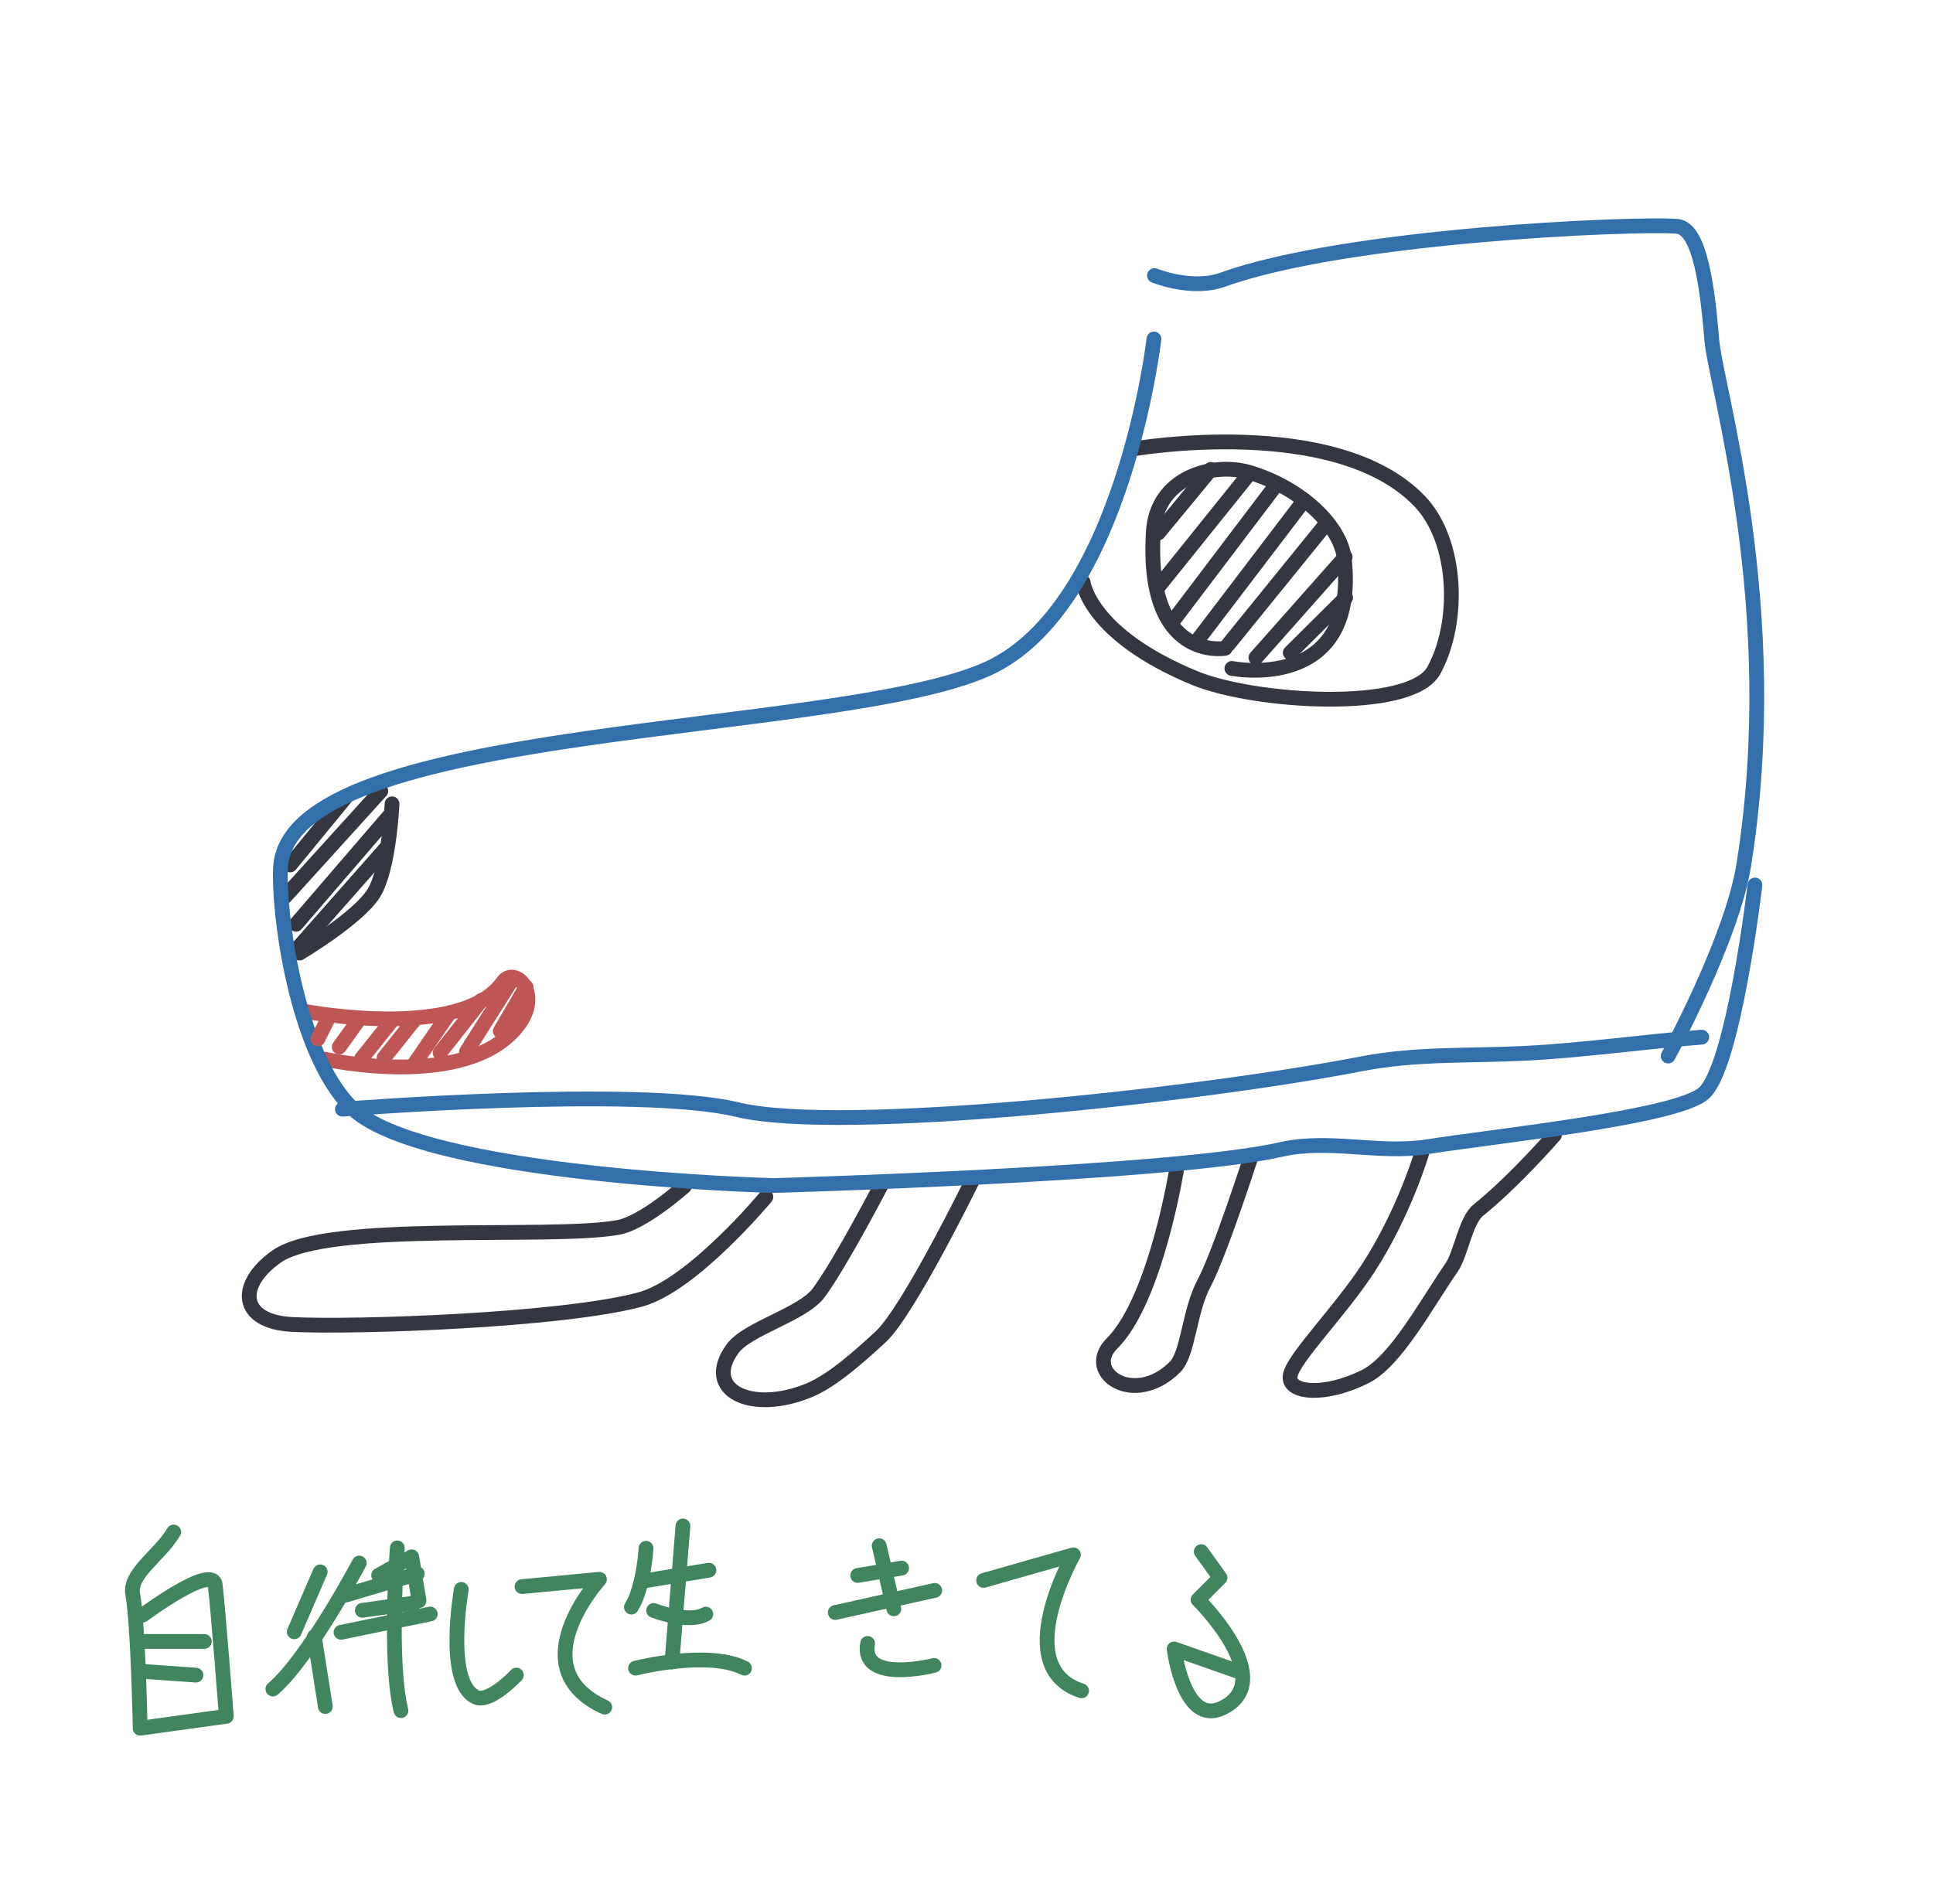 <?xml version="1.0" standalone="no"?>
<!DOCTYPE svg PUBLIC "-//W3C//DTD SVG 1.1//EN" "http://www.w3.org/Graphics/SVG/1.1/DTD/svg11.dtd">
<svg width="100%" height="100%" viewBox="0 0 1908 1880" version="1.1" xmlns="http://www.w3.org/2000/svg" xmlns:xlink="http://www.w3.org/1999/xlink" xml:space="preserve" style="fill-rule:evenodd;clip-rule:evenodd;stroke-linecap:round;stroke-linejoin:round;stroke-miterlimit:1.414;">
    <g transform="matrix(1,0,0,1,-214,-512)">
        <g id="Layer1">
            <path d="M1617.26,1650.65C1617.26,1650.65 1600.28,1708.55 1565.13,1763.07C1537.29,1806.26 1489.97,1853.31 1487.48,1870.3C1484.93,1887.72 1521.95,1891.07 1562.01,1870.81C1592.19,1855.55 1623.39,1796.96 1646.75,1763.48C1656.2,1749.93 1660.41,1717.09 1673.27,1706.72C1709.44,1677.53 1748.33,1632.59 1748.33,1632.59" style="fill:none;stroke-width:14.58px;stroke:rgb(53,55,64);"/>
            <path d="M1375.59,1665.41C1375.59,1665.41 1355.09,1795 1311.56,1838.44C1283.02,1866.93 1333.26,1901.94 1373.73,1861.68C1387.1,1848.37 1387.63,1806.46 1402.63,1778.58C1417.51,1750.9 1448.59,1654.77 1448.59,1654.77" style="fill:none;stroke-width:14.58px;stroke:rgb(53,55,64);"/>
            <path d="M1085.62,1678.54C1085.62,1678.54 1044.19,1758.5 1022.19,1788.23C1006.14,1809.91 951.841,1823.33 937.133,1843.48C907.066,1884.66 955.683,1908.2 1012.72,1884.57C1035.3,1875.21 1061.73,1851.68 1083.32,1831.74C1110.83,1806.31 1174.04,1676.97 1174.04,1676.97" style="fill:none;stroke-width:14.58px;stroke:rgb(53,55,64);"/>
            <path d="M889.52,1683.22C889.52,1683.22 849.246,1719.35 823.885,1723.87C756.888,1735.8 537.466,1717.1 487.119,1752.47C447.426,1780.35 450.347,1816.9 502.177,1819.6C562.313,1822.73 767.948,1815.97 845.914,1794.97C897.47,1781.09 969.971,1693.65 969.971,1693.65" style="fill:none;stroke-width:14.58px;stroke:rgb(53,55,64);"/>
            <path d="M509.6,1452.97C509.6,1452.97 567.694,1418.38 582.925,1393.82C598.156,1369.25 600.988,1305.6 600.988,1305.6" style="fill:none;stroke-width:14.58px;stroke:rgb(53,55,64);"/>
            <path d="M1423.33,1152.05C1423.33,1152.05 1344.47,1166.1 1352.42,1037.04C1355.77,982.583 1411.92,967.882 1447.4,978.475C1498.69,993.785 1537.47,1031.54 1540.94,1063.72C1555.3,1196.88 1429.95,1171.91 1429.95,1171.91" style="fill:none;stroke-width:14.58px;stroke:rgb(53,55,64);"/>
            <path d="M1283.13,1086.84C1283.13,1086.84 1289.05,1138.37 1393.19,1181.39C1452.34,1205.83 1606.41,1215.2 1629.19,1174.01C1655.25,1126.9 1653.17,1046.56 1615.39,1006.95C1532.82,920.384 1332.48,955.219 1332.48,955.219" style="fill:none;stroke-width:14.58px;stroke:rgb(53,55,64);"/>
            <path d="M551.992,1607.08C551.992,1607.08 844.397,1583.96 941.974,1607.53C1044.15,1632.2 1398.78,1593.14 1557.41,1562.37C1612.14,1551.75 1664.05,1554.71 1719.78,1551.88C1776.55,1549 1837.15,1540.39 1893.72,1535.95" style="fill:none;stroke-width:14.58px;stroke:rgb(51,111,170);"/>
            <path d="M1353.55,784.042C1353.55,784.042 1390.39,799.143 1421,788.106C1542.66,744.243 1823.6,732.239 1869.04,735.412C1888.85,736.796 1898.26,779.803 1903.54,846.67C1907.27,893.999 1975.84,1111.14 1935.27,1365.66C1923.51,1439.41 1860.6,1554.61 1860.6,1554.61" style="fill:none;stroke-width:14.58px;stroke:rgb(51,111,170);"/>
            <path d="M516.5,1510.75C516.5,1510.75 669.636,1539.53 710.341,1481.54C721.827,1465.17 750.403,1492.47 724.792,1525.03C674.507,1588.96 535.255,1557.81 535.255,1557.81" style="fill:none;stroke-width:14.58px;stroke:rgb(191,86,86);"/>
            <path d="M1357.33,1038.22L1409.11,975.441" style="fill:none;stroke-width:14.58px;stroke:rgb(53,55,64);"/>
            <path d="M1358.08,1090.45L1446.6,980.31" style="fill:none;stroke-width:14.58px;stroke:rgb(53,55,64);"/>
            <path d="M1373.29,1123.16L1471.38,993.702" style="fill:none;stroke-width:14.58px;stroke:rgb(53,55,64);"/>
            <path d="M1396.67,1143.34L1501.34,1005.91" style="fill:none;stroke-width:14.58px;stroke:rgb(53,55,64);"/>
            <path d="M1426.31,1148.35L1523.1,1028.98" style="fill:none;stroke-width:14.58px;stroke:rgb(53,55,64);"/>
            <path d="M1453.71,1161.25L1541.77,1061.9" style="fill:none;stroke-width:14.58px;stroke:rgb(53,55,64);"/>
            <path d="M1487.58,1156.43L1542.22,1102.1" style="fill:none;stroke-width:14.58px;stroke:rgb(53,55,64);"/>
            <path d="M500.371,1365.96L554.871,1299.58" style="fill:none;stroke-width:14.58px;stroke:rgb(53,55,64);"/>
            <path d="M495.558,1397.03L589.882,1292.96" style="fill:none;stroke-width:14.58px;stroke:rgb(53,55,64);"/>
            <path d="M506.241,1424.44L598.222,1317.56" style="fill:none;stroke-width:14.58px;stroke:rgb(53,55,64);"/>
            <path d="M506.848,1449.26L595.202,1349.15" style="fill:none;stroke-width:14.58px;stroke:rgb(53,55,64);"/>
            <path d="M1353.02,846.67C1353.02,846.67 1322.58,1111.21 1189.17,1172.09C1040.58,1239.9 498.558,1224.73 490.887,1368.65C488.596,1411.65 505.762,1549.32 560.247,1604.77C627.865,1673.6 977.366,1682.45 977.366,1682.45C977.366,1682.45 1370.97,1671.43 1478.56,1646.83C1525.48,1636.1 1575.37,1651.53 1622.93,1644.12C1693.58,1633.1 1866.71,1615.25 1895.26,1591.74C1925.04,1567.21 1946.25,1385.73 1946.25,1385.73" style="fill:none;stroke-width:14.58px;stroke:rgb(51,111,170);"/>
            <path d="M570.888,1557.01L600.381,1520.13" style="fill:none;stroke-width:14.58px;stroke:rgb(191,86,86);"/>
            <path d="M593.156,1556.26L623.116,1518.78" style="fill:none;stroke-width:14.58px;stroke:rgb(191,86,86);"/>
            <path d="M623.116,1562.13L655.629,1514.85" style="fill:none;stroke-width:14.58px;stroke:rgb(191,86,86);"/>
            <path d="M648.404,1551.29L689.06,1499.65" style="fill:none;stroke-width:14.58px;stroke:rgb(191,86,86);"/>
            <path d="M674.455,1550.23L717.312,1482.58" style="fill:none;stroke-width:14.58px;stroke:rgb(191,86,86);"/>
            <path d="M548.859,1545.66L567.529,1519.62" style="fill:none;stroke-width:14.58px;stroke:rgb(191,86,86);"/>
            <path d="M527.79,1537.69L538.628,1516.01" style="fill:none;stroke-width:14.58px;stroke:rgb(191,86,86);"/>
            <path d="M707.801,1529.94L733.231,1486.43" style="fill:none;stroke-width:14.58px;stroke:rgb(191,86,86);"/>
            <path d="M385.458,2024.48C371.962,2047.41 341.256,2065.48 344.971,2085.74C350.446,2115.59 352.351,2218.22 352.351,2218.22L437.403,2206.46C437.403,2206.46 429.32,2100.74 426.41,2076.7C423.815,2055.26 354.919,2106.51 354.919,2106.51" style="fill:none;stroke-width:14.58px;stroke:rgb(64,133,94);"/>
            <path d="M357.728,2132.56L415.671,2132.56" style="fill:none;stroke-width:14.58px;stroke:rgb(64,133,94);"/>
            <path d="M356.669,2162.21L407.401,2165.82" style="fill:none;stroke-width:14.58px;stroke:rgb(64,133,94);"/>
            <path d="M530.048,2063.85L504.449,2123.02" style="fill:none;stroke-width:14.58px;stroke:rgb(64,133,94);"/>
            <path d="M568.587,2055.11C568.587,2055.11 518.979,2149.05 483.337,2179.52" style="fill:none;stroke-width:14.58px;stroke:rgb(64,133,94);"/>
            <path d="M524.29,2127.89L535.128,2196.82" style="fill:none;stroke-width:14.58px;stroke:rgb(64,133,94);"/>
            <path d="M587.723,2067.21L620.392,2049L627.617,2092.35" style="fill:none;stroke-width:14.58px;stroke:rgb(64,133,94);"/>
            <path d="M555.407,2086.74L625.853,2065.71" style="fill:none;stroke-width:14.58px;stroke:rgb(64,133,94);"/>
            <path d="M571.664,2101.84L623.158,2094.61" style="fill:none;stroke-width:14.58px;stroke:rgb(64,133,94);"/>
            <path d="M550.595,2123.53L638.667,2105.46" style="fill:none;stroke-width:14.58px;stroke:rgb(64,133,94);"/>
            <path d="M606.153,2040.18C606.153,2040.18 597.583,2150.94 609.766,2200.82" style="fill:none;stroke-width:14.58px;stroke:rgb(64,133,94);"/>
            <path d="M669.332,2081.14C669.332,2081.14 652.908,2173.45 683.783,2187.55C697.57,2193.85 723.677,2165.74 723.677,2165.74" style="fill:none;stroke-width:14.58px;stroke:rgb(64,133,94);"/>
            <path d="M729.251,2078.41L805.723,2071.19C805.723,2071.19 725.949,2158.97 810.931,2197.45" style="fill:none;stroke-width:14.58px;stroke:rgb(64,133,94);"/>
            <path d="M851.686,2040.54C851.686,2040.54 849.433,2079.27 837.235,2098.63" style="fill:none;stroke-width:14.58px;stroke:rgb(64,133,94);"/>
            <path d="M848.369,2073.05L913.707,2062.21" style="fill:none;stroke-width:14.58px;stroke:rgb(64,133,94);"/>
            <path d="M888.108,2018.55L877.271,2152.84" style="fill:none;stroke-width:14.58px;stroke:rgb(64,133,94);"/>
            <path d="M859.207,2101.96C859.207,2101.96 893.537,2115.37 910.702,2105.58" style="fill:none;stroke-width:14.58px;stroke:rgb(64,133,94);"/>
            <path d="M841.342,2158.92C841.342,2158.92 913.002,2140.7 948.832,2158.92" style="fill:none;stroke-width:14.58px;stroke:rgb(64,133,94);"/>
            <path d="M1060.6,2067.39L1103.95,2060.16" style="fill:none;stroke-width:14.58px;stroke:rgb(64,133,94);"/>
            <path d="M1038.47,2103.97L1136.62,2082.14" style="fill:none;stroke-width:14.58px;stroke:rgb(64,133,94);"/>
            <path d="M1081.82,2038.04L1096.27,2100.36" style="fill:none;stroke-width:14.58px;stroke:rgb(64,133,94);"/>
            <path d="M1070.38,2134.53C1063.04,2174.88 1136.01,2156.21 1136.01,2156.21" style="fill:none;stroke-width:14.58px;stroke:rgb(64,133,94);"/>
            <path d="M1184.89,2072.3L1273.56,2047.01C1273.56,2047.01 1209.98,2158.36 1281.59,2181.3" style="fill:none;stroke-width:14.58px;stroke:rgb(64,133,94);"/>
            <path d="M1399.72,2043.89L1418.24,2069.65L1396.56,2091.32C1396.56,2091.32 1477.29,2171.03 1420.35,2198.35C1382.46,2216.53 1372.94,2139.94 1372.94,2139.94L1434.65,2161.62" style="fill:none;stroke-width:14.58px;stroke:rgb(64,133,94);"/>
        </g>
    </g>
</svg>

